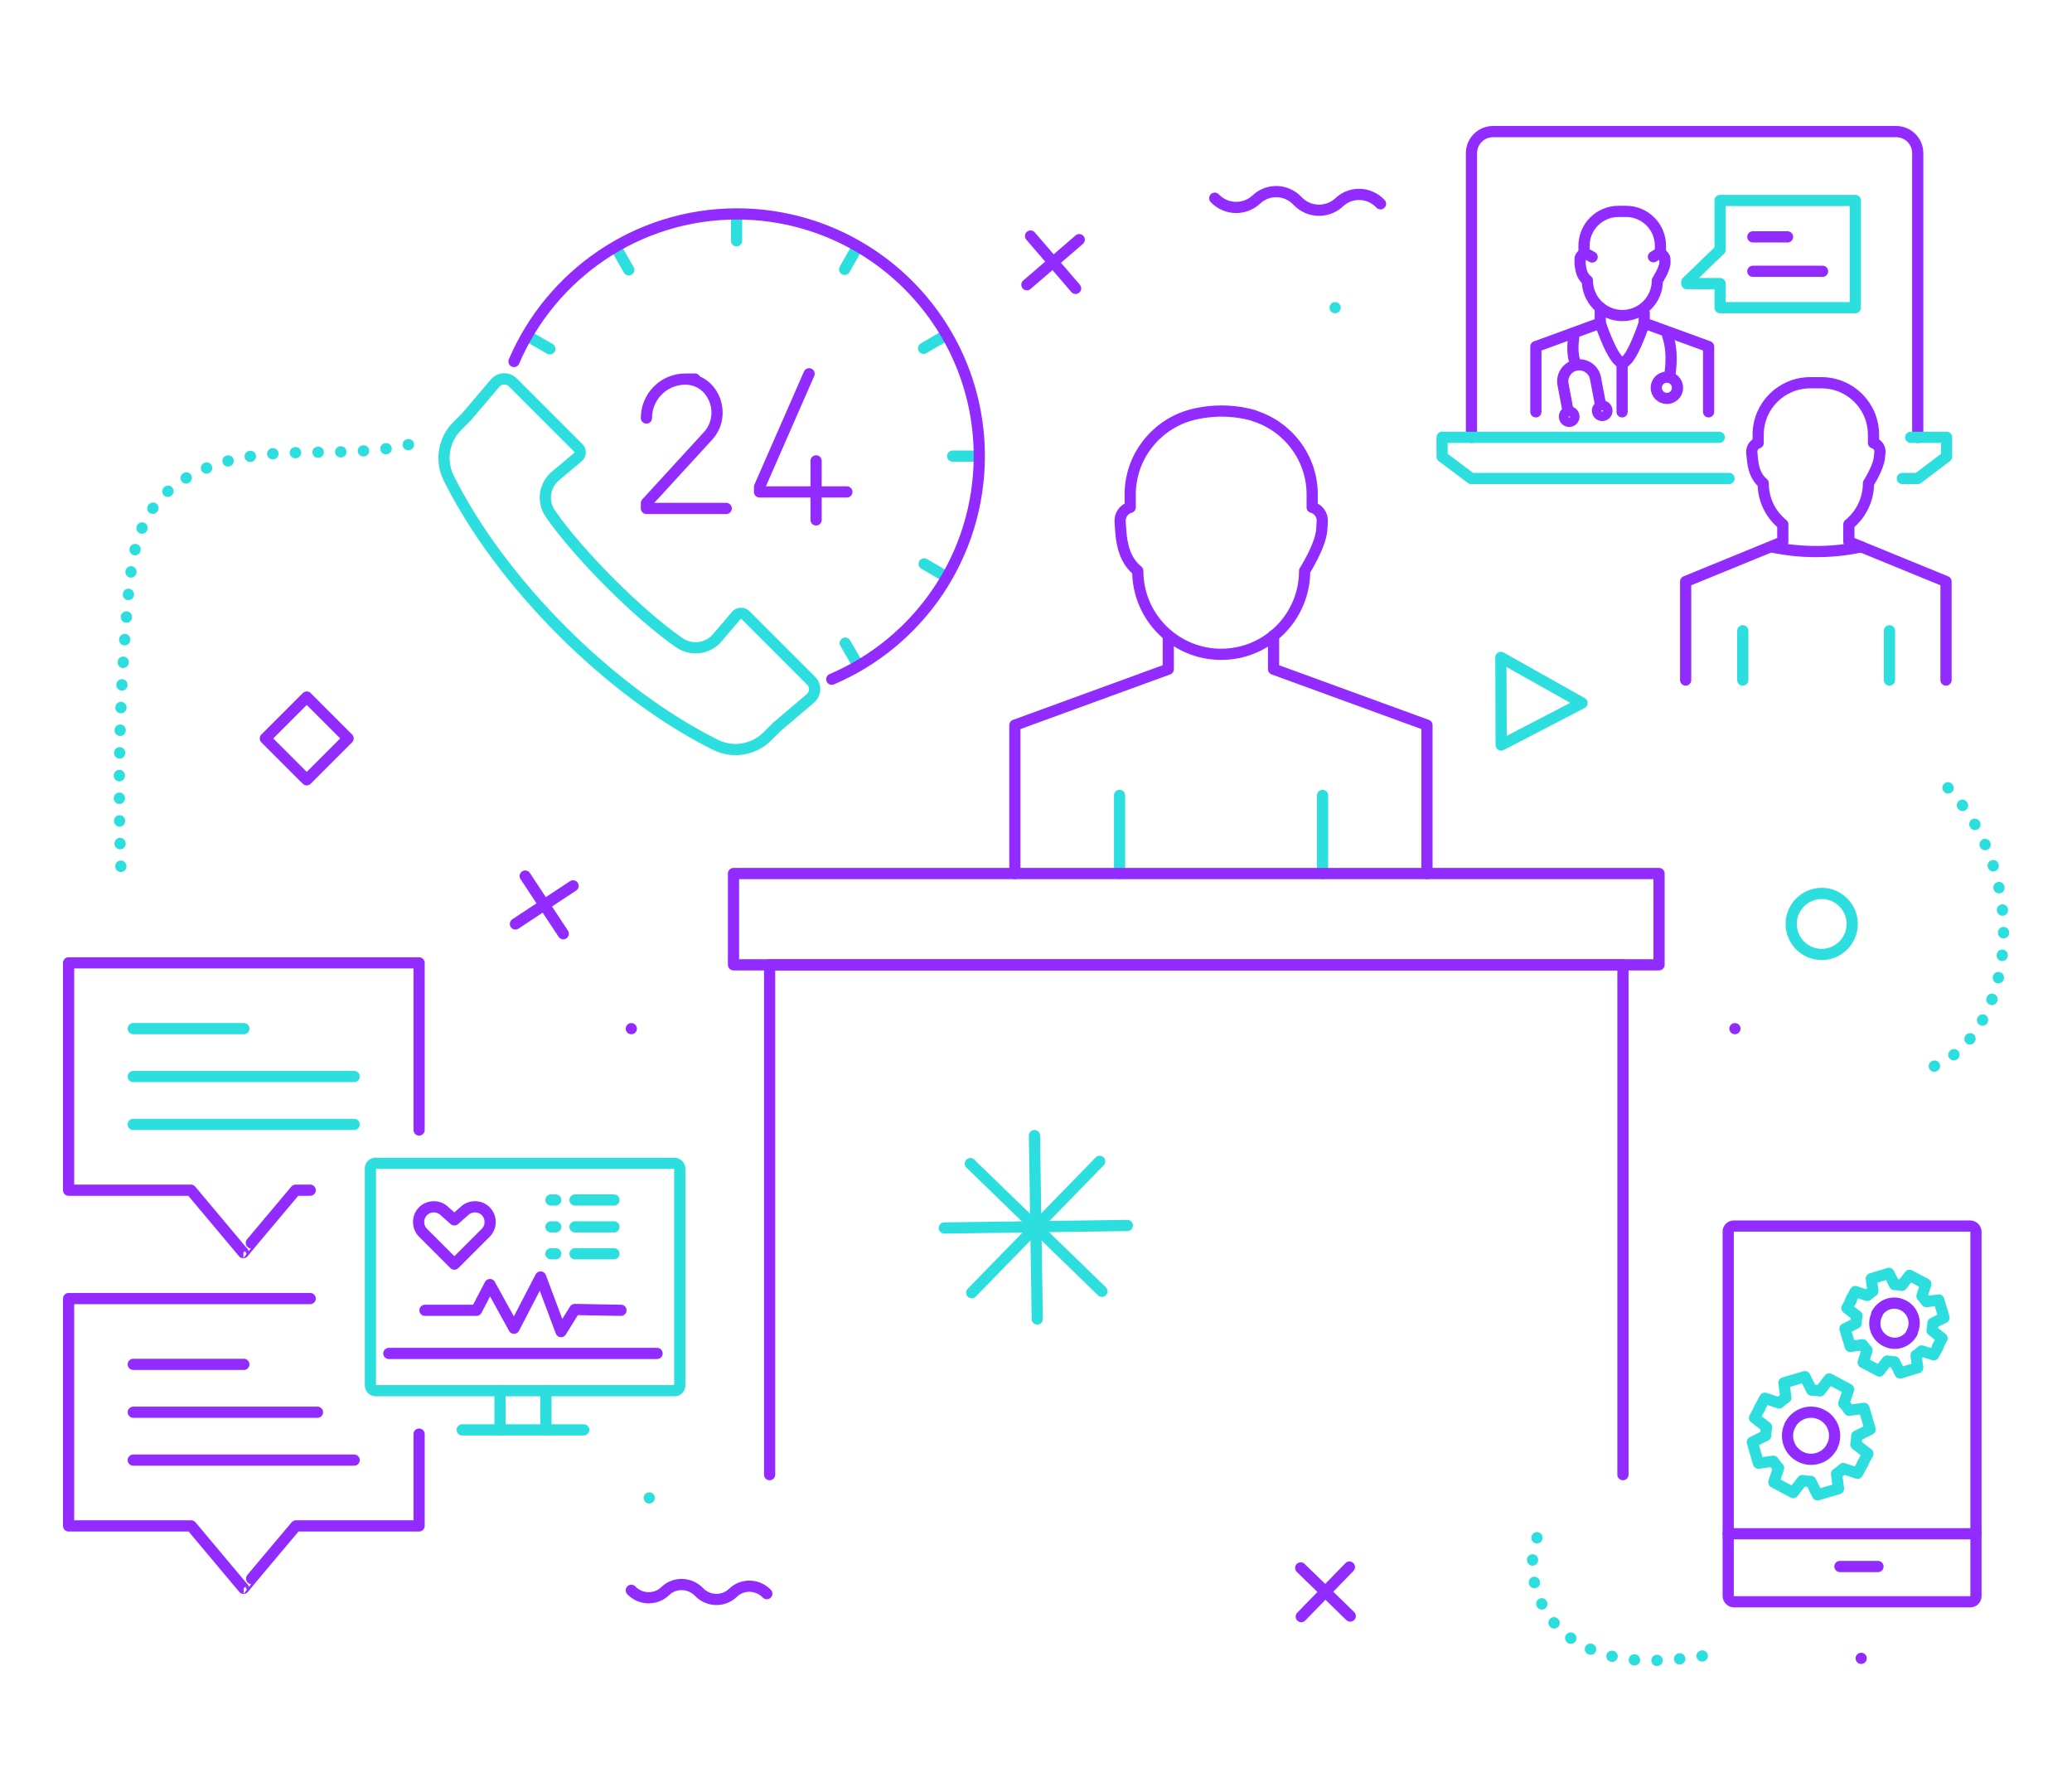 <?xml version="1.0" encoding="UTF-8"?>
<svg id="Layer_1" data-name="Layer 1" xmlns="http://www.w3.org/2000/svg" version="1.1" viewBox="0 0 740.1 640.1">
  <defs>
    <style>
      .cls-1 {
        stroke: #912bff;
      }

      .cls-1, .cls-2, .cls-3 {
        fill: none;
        stroke-linecap: round;
        stroke-linejoin: round;
      }

      .cls-1, .cls-3 {
        stroke-width: 4px;
      }

      .cls-2 {
        stroke-width: 4px;
      }

      .cls-2, .cls-3 {
        stroke: #2cdede;
      }

      .cls-3 {
        stroke-dasharray: 0 0 0 0 0 0 .1 8;
      }
    </style>
  </defs>
  <path class="cls-1" d="M433.9,70.8c4,4.2,10.6,4.4,14.8.5h0c4.2-4,10.8-3.8,14.8.5h0c4,4.2,10.6,4.4,14.8.5h0c4.2-4,10.8-3.8,14.8.5h0"/>
  <path class="cls-2" d="M661.6,330c0,6-4.9,10.9-10.9,10.9s-10.9-4.9-10.9-10.9,4.9-10.9,10.9-10.9,10.9,4.9,10.9,10.9Z"/>
  <g>
    <line class="cls-1" x1="464.6" y1="560" x2="482.3" y2="577.2"/>
    <line class="cls-1" x1="482" y1="559.7" x2="464.8" y2="577.4"/>
  </g>
  <g>
    <line class="cls-1" x1="187.6" y1="312.9" x2="201.2" y2="333.5"/>
    <line class="cls-1" x1="204.7" y1="316.4" x2="184.1" y2="330"/>
  </g>
  <g>
    <line class="cls-1" x1="368.1" y1="84.3" x2="384.2" y2="103"/>
    <line class="cls-1" x1="385.5" y1="85.6" x2="366.8" y2="101.7"/>
  </g>
  <path class="cls-1" d="M273.9,569.2c-3.3-3.4-8.7-3.6-12.1-.3h0c-3.4,3.3-8.9,3.1-12.1-.3h0c-3.3-3.4-8.7-3.6-12.1-.3h0c-3.4,3.3-8.9,3.1-12.1-.3h0"/>
  <line class="cls-2" x1="231.9" y1="535" x2="231.9" y2="535"/>
  <line class="cls-2" x1="476.9" y1="109.9" x2="476.9" y2="109.9"/>
  <polygon class="cls-2" points="565.1 251.1 536.2 266.1 536.1 234.8 565.1 251.1"/>
  <rect class="cls-1" x="99.1" y="253.3" width="20.9" height="20.9" transform="translate(-154.4 154.7) rotate(-45)"/>
  <line class="cls-1" x1="619.7" y1="367.4" x2="619.7" y2="367.4"/>
  <line class="cls-1" x1="225.5" y1="367.4" x2="225.5" y2="367.4"/>
  <line class="cls-1" x1="664.8" y1="592.3" x2="664.8" y2="592.3"/>
  <path class="cls-3" d="M690.9,380.8c11-4.4,18.1-15.5,21.6-26.8,8-25.8.5-55.7-18.7-74.7"/>
  <path class="cls-3" d="M549,549.2c-4.2,11.6,0,25.5,9.3,33.7,7.5,6.6,17.7,9.6,27.7,10.1s20-1.2,29.9-2.8"/>
  <path class="cls-3" d="M145.9,158.8c-16,3.8-32.7,2-49,3.3-16.4,1.3-33.9,6.6-42.9,20.3-5.9,8.9-7.2,20-8.2,30.6-3.1,33.9-4,67.9-2.4,101.9"/>
  <g>
    <g>
      <g>
        <g>
          <path class="cls-1" d="M447.9,148.5c12,3.7,20.8,14.9,20.8,28.1v4.6c2.2.6,3.8,2.7,3.6,5.2l-.2,3c-.5,5.7-6.1,14.5-6.1,14.5,0,16.5-13.4,29.8-29.8,29.8h0c-16.5,0-29.8-13.4-29.8-29.8h0c-4.4-3.6-5.7-8.8-6.1-14.5l-.2-3c-.2-2.5,1.4-4.6,3.6-5.2v-4.6c0-13.2,8.8-24.4,20.8-28.1,0,0,5.1-1.7,11.8-1.7s11.8,1.7,11.8,1.7h-.2Z"/>
          <polyline class="cls-1" points="454.9 227 454.9 239 509.7 259 509.7 312"/>
          <polyline class="cls-1" points="417.3 227 417.3 239 362.5 259 362.5 312"/>
          <line class="cls-2" x1="472.4" y1="284.1" x2="472.4" y2="312"/>
          <line class="cls-2" x1="399.9" y1="284.1" x2="399.9" y2="312"/>
        </g>
        <rect class="cls-1" x="262" y="312" width="330.6" height="32.6"/>
      </g>
      <polyline class="cls-1" points="579.7 526.7 579.7 344.6 274.9 344.6 274.9 526.7"/>
    </g>
    <g>
      <line class="cls-2" x1="346.6" y1="415.6" x2="393.6" y2="461.2"/>
      <line class="cls-2" x1="392.8" y1="414.8" x2="347.1" y2="461.7"/>
    </g>
    <g>
      <line class="cls-2" x1="369.5" y1="405.6" x2="370.5" y2="471.1"/>
      <line class="cls-2" x1="402.7" y1="437.7" x2="337.3" y2="438.6"/>
    </g>
  </g>
  <g>
    <path class="cls-1" d="M685,156.2V54.7c0-4.3-3.5-7.7-7.7-7.7h-144c-4.3,0-7.7,3.5-7.7,7.7v101.5"/>
    <g>
      <g>
        <path class="cls-1" d="M590.6,91.7l1.7-1c1.3-.2,2.5.9,2.4,2.2v1.2c-.3,2.4-2.7,6.1-2.7,6.1,0,6.9-5.6,12.5-12.5,12.5h0c-6.9,0-12.5-5.6-12.5-12.5h0c-1.9-1.5-2.4-3.7-2.6-6.1v-1.2c-.2-1.3.9-2.4,2.3-2.2l2,1.1"/>
        <path class="cls-1" d="M565.8,90.1v-2.3c0-6.8,5.5-12.3,12.3-12.3h2.7c6.8,0,12.3,5.5,12.3,12.3v2.3"/>
      </g>
      <polyline class="cls-1" points="587.3 111.8 587.3 115.4 610.3 123.8 610.3 147.1"/>
      <polyline class="cls-1" points="571.6 109.9 571.6 115.4 548.6 123.8 548.6 147.1"/>
      <path class="cls-1" d="M571.6,115.4s4.7,14.1,7.9,14.1h0c3.2,0,7.8-14.1,7.8-14.1"/>
      <line class="cls-1" x1="579.4" y1="129.5" x2="579.4" y2="147.1"/>
    </g>
    <g>
      <path class="cls-1" d="M602.1,242.9v-35.2l34.7-14.2v-6.2h0c-4.3-3.5-7-8.7-7-14.7h0c-2.8-2.3-3.6-5.6-3.9-9.2l-.2-1.9c0-1.6.9-2.9,2.3-3.3v-2.9c0-10.3,8.3-18.6,18.6-18.6h4c10.3,0,18.6,8.3,18.6,18.6v2.9c1.4.4,2.4,1.7,2.3,3.3l-.2,1.9c-.3,3.6-3.9,9.2-3.9,9.2,0,5.9-2.7,11.2-7,14.7v6.2l34.7,14.2v35.2"/>
      <path class="cls-1" d="M632.7,195.3c5,1.1,10.5,1.7,16,1.7h0c5.6,0,11.1-.6,16.1-1.7"/>
      <line class="cls-2" x1="674.9" y1="225.3" x2="674.9" y2="242.9"/>
      <line class="cls-2" x1="622.5" y1="225.3" x2="622.5" y2="242.9"/>
    </g>
    <polygon class="cls-2" points="614.4 71.6 614.4 89.2 602.5 100.7 602.5 101.3 614.4 101.3 614.4 109.9 662.7 109.9 662.7 71.6 614.4 71.6"/>
    <line class="cls-1" x1="626.1" y1="96.9" x2="651" y2="96.9"/>
    <line class="cls-1" x1="626.1" y1="84.6" x2="638.5" y2="84.6"/>
    <polyline class="cls-2" points="617.6 170.9 525.5 170.9 515.1 163.1 515.1 156.2 579.4 156.2 589.7 156.2 614.1 156.2"/>
    <polyline class="cls-2" points="682.5 156.2 695.3 156.2 695.3 163.1 685 170.9 679.5 170.9"/>
  </g>
  <g>
    <g>
      <path class="cls-1" d="M149.7,512.2v32.8h-44s-18.8,22.3-18.7,22.3,0,0,0,0l-18.7-22.3H24.5v-81.2h86.3"/>
      <path class="cls-1" d="M110.8,425.1h-5.2s-18.8,22.3-18.7,22.3,0,0,0,0l-18.7-22.3H24.5v-81.2h125.2v59.7"/>
      <g>
        <rect class="cls-2" x="132.3" y="415.5" width="110.5" height="81.2" rx="1.8" ry="1.8"/>
        <line class="cls-1" x1="138.9" y1="483.4" x2="234.7" y2="483.4"/>
        <line class="cls-2" x1="165.1" y1="510.7" x2="208.5" y2="510.7"/>
        <g>
          <line class="cls-2" x1="178.6" y1="510.7" x2="178.6" y2="496.7"/>
          <line class="cls-2" x1="195" y1="510.7" x2="195" y2="496.7"/>
        </g>
        <polyline class="cls-1" points="151.8 468 170.2 468 175 458.8 183.6 474.4 193.1 456.1 200.4 475.6 205.3 467.7 221.8 468"/>
        <line class="cls-2" x1="219.3" y1="428.6" x2="205.4" y2="428.6"/>
        <line class="cls-2" x1="198.5" y1="428.6" x2="196.8" y2="428.6"/>
        <line class="cls-2" x1="219.3" y1="438.2" x2="205.4" y2="438.2"/>
        <line class="cls-2" x1="198.5" y1="438.2" x2="196.8" y2="438.2"/>
        <line class="cls-2" x1="219.3" y1="447.8" x2="205.4" y2="447.8"/>
        <line class="cls-2" x1="198.5" y1="447.8" x2="196.8" y2="447.8"/>
        <path class="cls-1" d="M162.3,451.5l-11.2-11.2c-2.1-2.1-2.1-5.6,0-7.7h0c2.1-2.1,5.6-2.1,7.7,0l3.5,3.1,3.5-3.1c2.1-2.1,5.6-2.1,7.7,0h0c2.1,2.1,2.1,5.6,0,7.7l-11.2,11.2"/>
      </g>
    </g>
    <g>
      <line class="cls-2" x1="47.6" y1="367.4" x2="87.1" y2="367.4"/>
      <polyline class="cls-2" points="47.6 384.5 87.1 384.5 126.5 384.5"/>
      <polyline class="cls-2" points="47.6 401.6 87.1 401.6 126.5 401.6"/>
    </g>
    <g>
      <line class="cls-1" x1="47.6" y1="487.3" x2="87.1" y2="487.3"/>
      <polyline class="cls-1" points="47.6 504.4 87.1 504.4 113.4 504.4"/>
      <polyline class="cls-1" points="47.6 521.5 87.1 521.5 126.5 521.5"/>
    </g>
  </g>
  <g>
    <path class="cls-2" d="M195.6,149l-12.4-12.4c-1.8-1.8-4.8-1.7-6.4.3l-9.6,11.3c-.1,0-.2.2-.3.4l-3.6,3.6c-4.9,4.9-6.1,12.4-3,18.6h0c18.7,37.5,57.7,76.5,95.2,95.2h0c6.2,3.1,13.7,1.9,18.6-3l3.6-3.6c.1,0,.2-.2.4-.3l11.3-9.6c2-1.7,2.1-4.6.3-6.4l-12.6-12.6-10.8-10.8c-.9-.9-2.4-.8-3.2,0l-6.9,8.1c-3.4,4-9.2,4.7-13.5,1.8h0c-14.6-10.1-35.9-31.4-46.1-46.1h0c-3-4.3-2.2-10.1,1.8-13.5l8.1-6.8c1-.8,1-2.3.1-3.2l-11-11h0Z"/>
    <line class="cls-2" x1="263.1" y1="77.7" x2="263.1" y2="86"/>
    <line class="cls-2" x1="220.5" y1="89.2" x2="224.6" y2="96.4"/>
    <line class="cls-2" x1="189.3" y1="120.5" x2="196.4" y2="124.6"/>
    <line class="cls-2" x1="306.1" y1="236.9" x2="301.9" y2="229.7"/>
    <line class="cls-2" x1="337.3" y1="205.6" x2="330.1" y2="201.4"/>
    <line class="cls-2" x1="348.6" y1="162.9" x2="340.3" y2="162.9"/>
    <line class="cls-2" x1="337.1" y1="120.2" x2="329.9" y2="124.4"/>
    <line class="cls-2" x1="305.8" y1="89" x2="301.7" y2="96.2"/>
    <g>
      <path class="cls-1" d="M230.9,149.3c0-7.7,6.2-13.9,13.9-13.9s.2,0,.2,0c10.1.2,14.7,12.9,7.9,20.3l-22,24v1.9h28.5"/>
      <g>
        <path class="cls-1" d="M302.5,175.7h-31.2v-1.8l17.7-40.4"/>
        <line class="cls-1" x1="291.5" y1="164.6" x2="291.5" y2="185.7"/>
      </g>
    </g>
    <path class="cls-1" d="M183.6,129.1c13.2-30.9,43.8-52.6,79.5-52.7,47.8,0,86.6,38.6,86.7,86.4,0,35.8-21.7,66.6-52.7,79.8"/>
  </g>
  <g>
    <circle class="cls-1" cx="572.3" cy="146.7" r="1.7"/>
    <circle class="cls-1" cx="560.5" cy="148.8" r="1.7"/>
    <circle class="cls-1" cx="595.4" cy="138.5" r="3.8"/>
    <path class="cls-1" d="M596.3,134.7s1.7-8.1-.6-14.7"/>
    <path class="cls-1" d="M562.1,120.8s-1,5.6.8,9.3"/>
    <path class="cls-1" d="M560.1,146.8l-1.8-9.5c-.6-3.2,1.5-6.3,4.7-6.9h0c3.2-.6,6.3,1.5,6.9,4.7l1.8,9.5"/>
  </g>
  <g>
    <g>
      <g>
        <path class="cls-2" d="M665.3,522.7l1.9-3.5-4.3-3.3c.2-1,.3-2,.3-3l4.8-2.4-2.2-7.5-5.3.7c-.6-.9-1.2-1.7-1.9-2.4l1.7-5.1-6.9-3.7-3.3,4.3c-1-.2-2-.3-3-.3l-2.4-4.8-7.5,2.2.7,5.3c-.9.6-1.7,1.2-2.4,1.9l-5.1-1.7-1.9,3.5"/>
        <path class="cls-1" d="M654.3,516.8c2.2-4.1.7-9.2-3.4-11.4s-9.2-.7-11.4,3.4"/>
      </g>
      <g>
        <path class="cls-2" d="M628.6,502.9l-1.9,3.5,4.3,3.3c-.2,1-.3,2-.3,3l-4.8,2.4,2.2,7.5,5.3-.7c.6.9,1.2,1.7,1.9,2.4l-1.7,5.1,6.9,3.7,3.3-4.3c1,.2,2,.3,3,.3l2.4,4.8,7.5-2.2-.7-5.3c.9-.6,1.7-1.2,2.4-1.9l5.1,1.7,1.9-3.5"/>
        <path class="cls-1" d="M639.5,508.8c-2.2,4.1-.7,9.2,3.4,11.4s9.2.7,11.4-3.4"/>
      </g>
    </g>
    <g>
      <g>
        <path class="cls-2" d="M692.1,480.9l1.6-2.9-3.6-2.8c.2-.8.3-1.7.3-2.6l4-2-1.9-6.3-4.4.6c-.5-.7-1-1.4-1.6-2l1.4-4.3-5.8-3.1-2.8,3.6c-.8-.2-1.7-.3-2.6-.3l-2-4-6.3,1.9.6,4.4c-.7.5-1.4,1-2,1.6l-4.3-1.4-1.6,2.9"/>
        <path class="cls-1" d="M682.9,475.9c1.8-3.4.6-7.7-2.9-9.6-3.5-1.9-7.7-.6-9.6,2.9"/>
      </g>
      <g>
        <path class="cls-2" d="M661.3,464.3l-1.6,2.9,3.6,2.8c-.2.8-.3,1.7-.3,2.6l-4,2,1.9,6.3,4.4-.6c.5.7,1,1.4,1.6,2l-1.4,4.3,5.8,3.1,2.8-3.6c.8.2,1.7.3,2.6.3l2,4,6.3-1.9-.6-4.4c.7-.5,1.4-1,2-1.6l4.3,1.4,1.6-2.9"/>
        <path class="cls-1" d="M670.5,469.3c-1.8,3.4-.6,7.7,2.9,9.6s7.7.6,9.6-2.9"/>
      </g>
    </g>
    <g>
      <rect class="cls-1" x="617.3" y="437.9" width="88.5" height="134.2" rx="2" ry="2"/>
      <line class="cls-1" x1="617.3" y1="547.8" x2="705.8" y2="547.8"/>
      <line class="cls-1" x1="657.2" y1="559.5" x2="670.8" y2="559.5"/>
    </g>
  </g>
</svg>